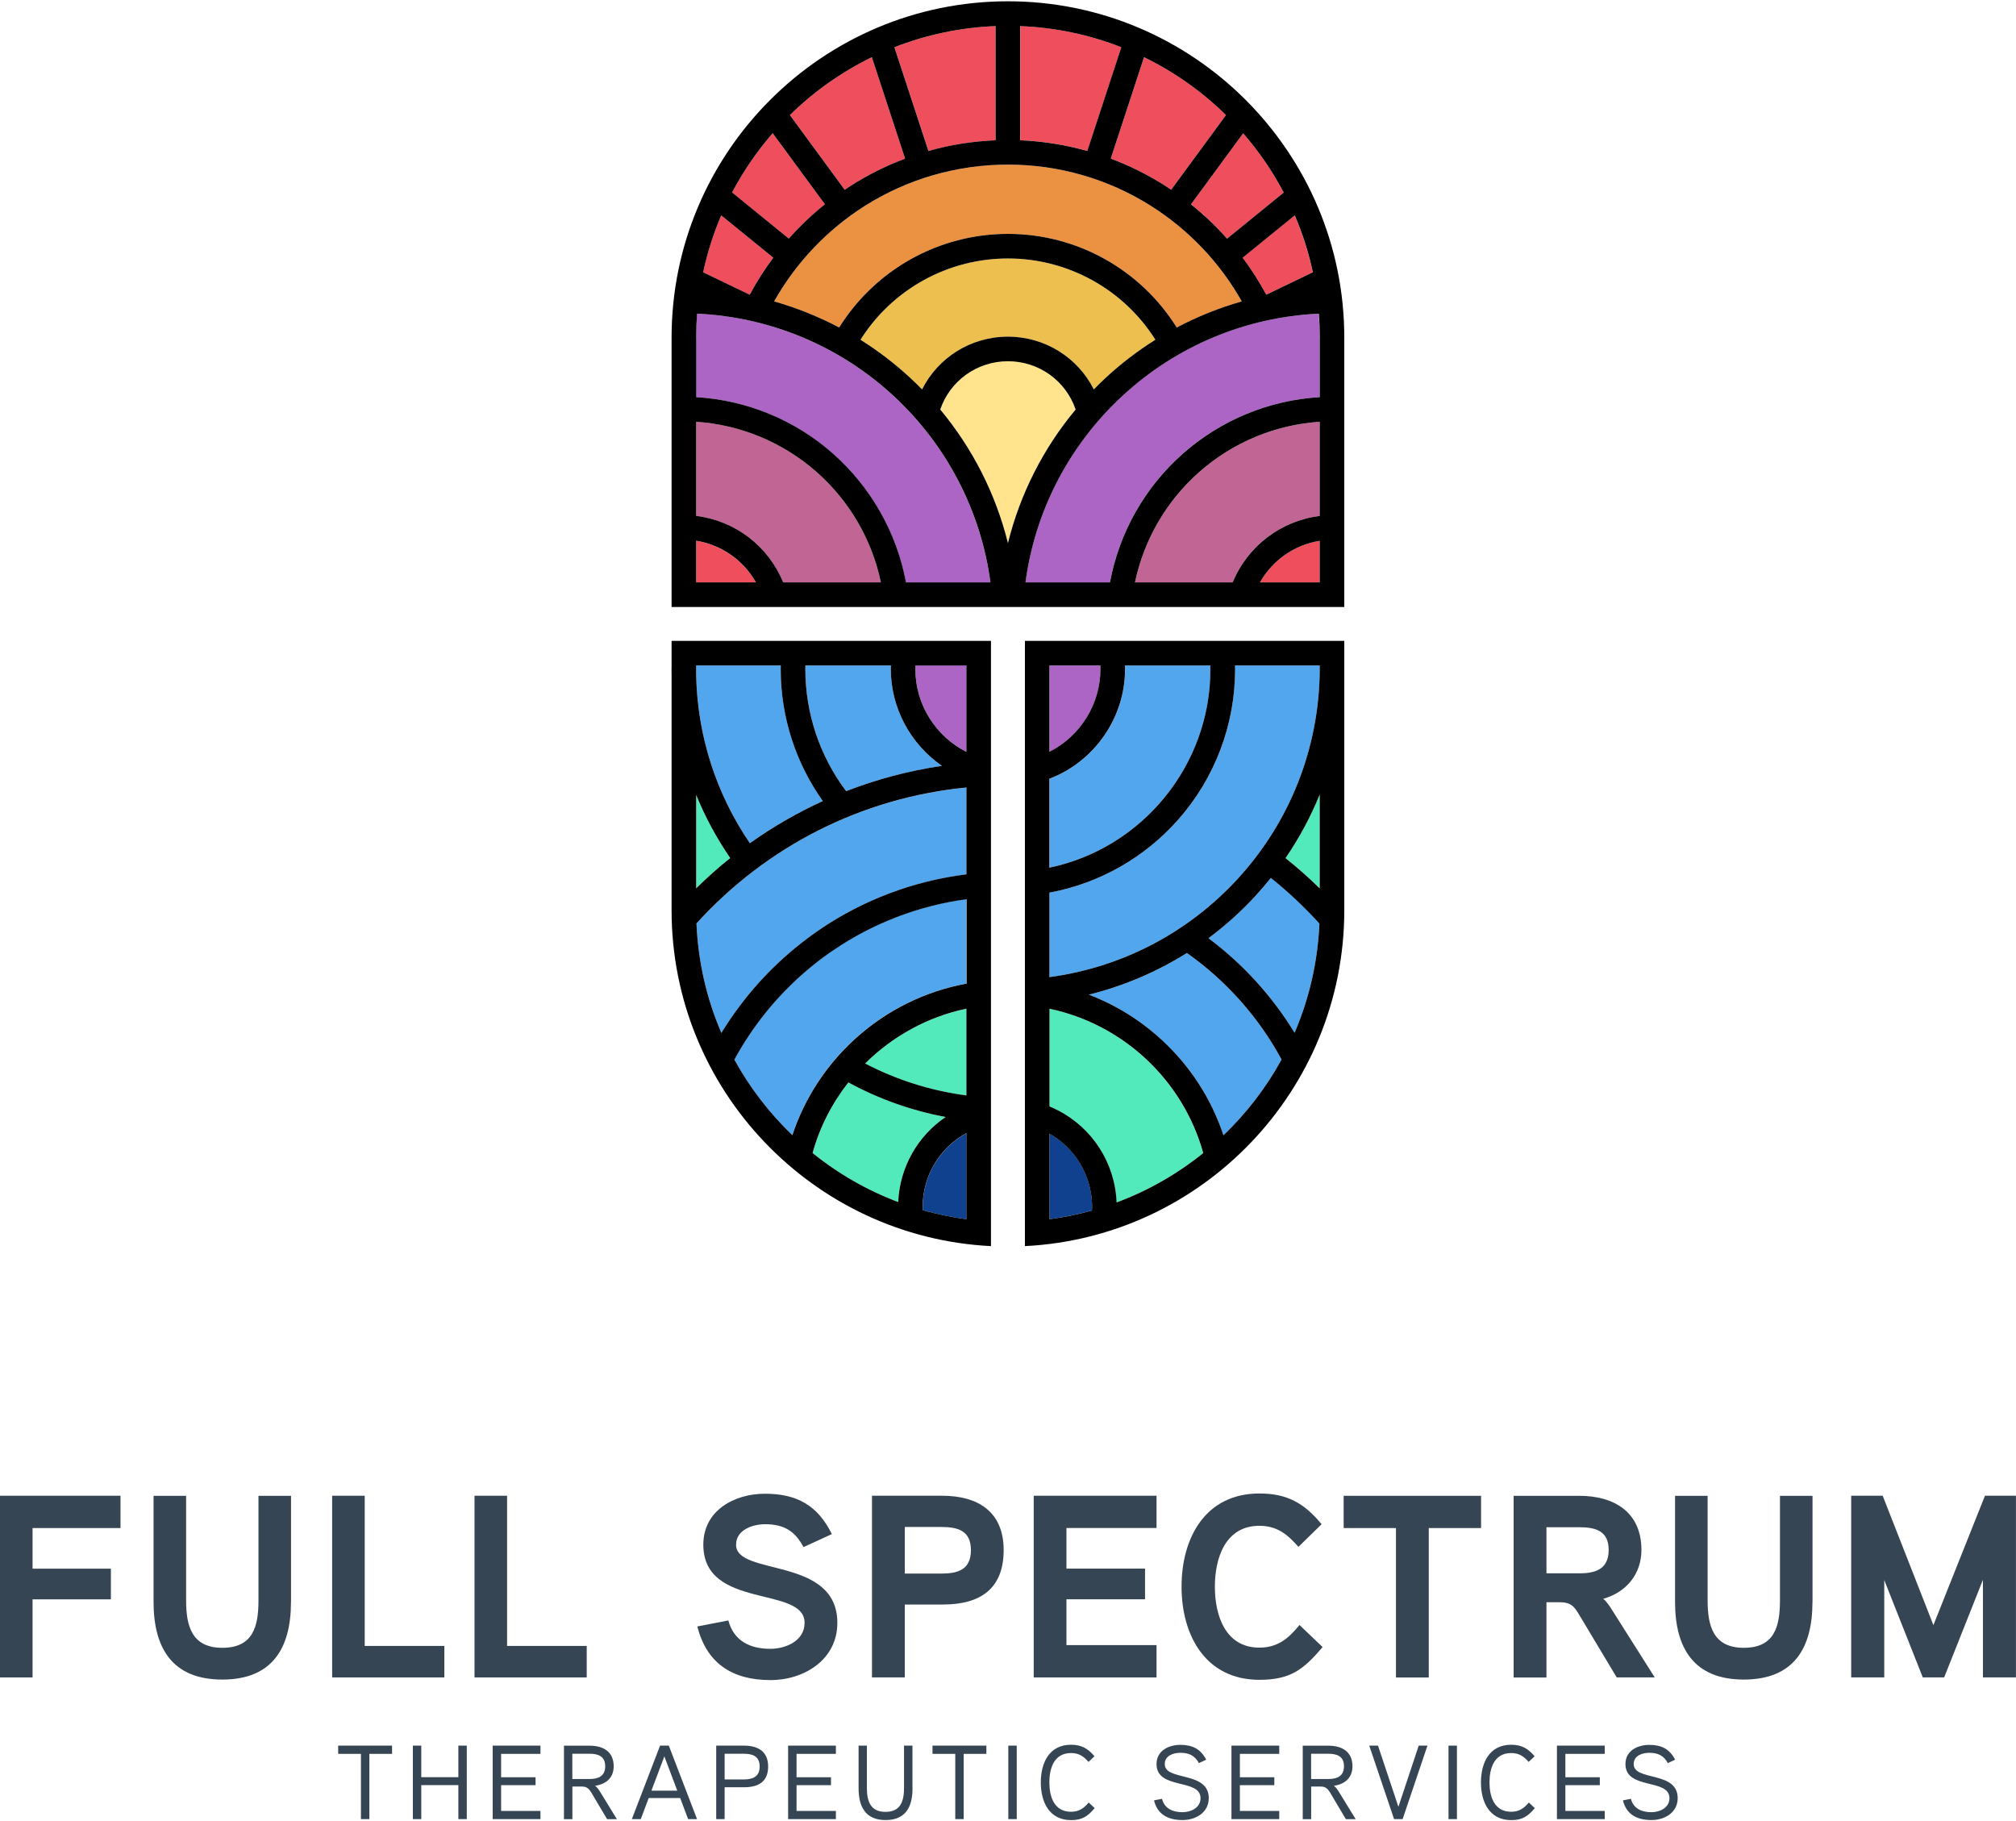 <?xml version="1.0" encoding="UTF-8"?> <svg xmlns="http://www.w3.org/2000/svg" id="c" data-name="Layer 25" width="4.45in" height="4.02in" viewBox="0 0 320.72 289.32"><defs><style> .d { fill: none; } .e { fill: #364554; } .f { fill: #ffe48d; } .g { fill: #ef4f5c; } .h { fill: #10418e; } .i { fill: #51a6ed; } .j { fill: #edbf4f; } .k { fill: #c16595; } .l { fill: #53eabb; } .m { fill: #ac65c4; } .n { fill: #ea9242; } </style></defs><g><g><path class="e" d="M19.17,242.87H5.18v6.46h12.46v4.88H5.18v12.42H0v-28.9h19.17v5.13Z"></path><path class="e" d="M46.29,254.63c0,7.41-3.02,12.34-10.93,12.34s-10.93-4.97-10.93-12.34v-16.89h5.18v16.64c0,4.02.87,7.54,5.76,7.54s5.75-3.4,5.75-7.54v-16.64h5.18v16.89Z"></path><path class="e" d="M70.69,266.63h-17.85v-28.9h5.18v23.89h12.67v5.01Z"></path><path class="e" d="M93.34,266.63h-17.85v-28.9h5.18v23.89h12.67v5.01Z"></path><path class="e" d="M122.53,267.05c-6.09,0-10.14-2.73-11.59-8.53l4.93-.95c.87,3.23,3.4,4.51,6.67,4.51,2.44,0,5.46-1.24,5.46-4.14,0-5.96-16.11-2.03-16.11-12.42,0-5.46,4.93-8.11,9.81-8.11,5.13,0,8.41,1.9,10.64,6.42l-4.51,2.07c-1.37-2.57-3.11-3.64-6.13-3.64-1.86,0-4.6.83-4.6,3.27,0,5.05,16.11,1.78,16.11,12.42,0,5.88-5.3,9.11-10.68,9.11Z"></path><path class="e" d="M150.07,255.04h-6.13v11.59h-5.22v-28.9h11.18c5.67,0,9.77,2.53,9.77,8.65s-3.69,8.65-9.61,8.65ZM149.74,242.7h-5.8v7.41h5.8c2.61,0,4.72-.58,4.72-3.73s-2.15-3.68-4.72-3.68Z"></path><path class="e" d="M183.99,266.63h-19.54v-28.9h19.54v5.13h-14.33v6.46h12.5v4.88h-12.5v7.29h14.33v5.13Z"></path><path class="e" d="M210.41,261.79c-3.06,3.64-5.18,5.22-10.06,5.22-8.57,0-12.38-7.08-12.38-14.82s3.77-14.82,12.38-14.82c4.43,0,7.12,1.53,9.9,4.89l-3.69,3.6c-1.74-1.99-3.4-3.35-6.21-3.35-5.47,0-7.08,5.22-7.08,9.69s1.61,9.69,7.08,9.69c2.9,0,4.64-1.45,6.38-3.6l3.69,3.52Z"></path><path class="e" d="M235.62,242.87h-8.32v23.77h-5.22v-23.77h-8.32v-5.13h21.86v5.13Z"></path><path class="e" d="M255.05,254.13c.5.37,1.03,1.16,1.41,1.78l6.79,10.72h-6.05l-5.88-9.81c-.87-1.49-1.37-2.15-3.23-2.15h-2.07v11.97h-5.22v-28.9h10.43c5.59,0,9.9,2.61,9.9,8.61,0,3.77-2.32,6.71-6.09,7.78ZM251.28,242.74h-5.26v7.33h5.26c2.61,0,4.64-.7,4.64-3.73s-2.11-3.6-4.64-3.6Z"></path><path class="e" d="M288.34,254.63c0,7.41-3.02,12.34-10.93,12.34s-10.93-4.97-10.93-12.34v-16.89h5.18v16.64c0,4.02.87,7.54,5.76,7.54s5.75-3.4,5.75-7.54v-16.64h5.18v16.89Z"></path><path class="e" d="M320.72,266.63h-5.26v-15.53l-6.17,15.53h-3.4l-6.13-15.49v15.49h-5.26v-28.9h5.01l8.07,20.58,8.2-20.58h4.93v28.9Z"></path></g><g><path class="e" d="M62.38,278.79h-3.62v10.38h-1.34v-10.38h-3.62v-1.31h8.57v1.31Z"></path><path class="e" d="M74.26,289.17h-1.34v-5.41h-5.9v5.41h-1.34v-11.69h1.34v5.02h5.9v-5.02h1.34v11.69Z"></path><path class="e" d="M85.98,289.17h-7.6v-11.69h7.6v1.31h-6.26v3.72h5.48v1.26h-5.48v4.1h6.26v1.31Z"></path><path class="e" d="M94.67,283.87c.32.23.6.62.82.99l2.65,4.32h-1.56l-2.44-4.12c-.35-.59-.7-1.07-1.52-1.07h-1.56v5.19h-1.34v-11.69h4.09c2.19,0,3.82.97,3.82,3.28,0,1.69-1.04,2.81-2.95,3.1ZM93.8,278.77h-2.75v4.02h2.75c1.37,0,2.48-.44,2.48-2.03s-1.12-1.99-2.48-1.99Z"></path><path class="e" d="M110.89,289.17h-1.42l-1.26-3.35h-5.01l-1.26,3.35h-1.42l4.49-11.69h1.39l4.49,11.69ZM107.75,284.65l-2.06-5.46-2.06,5.46h4.12Z"></path><path class="e" d="M118.36,284.1h-3.08v5.07h-1.34v-11.69h4.39c2.24,0,3.87.9,3.87,3.32s-1.52,3.3-3.83,3.3ZM118.29,278.77h-3.01v4.09h3.01c1.39,0,2.56-.37,2.56-2.06s-1.19-2.03-2.56-2.03Z"></path><path class="e" d="M132.98,289.17h-7.6v-11.69h7.6v1.31h-6.26v3.72h5.48v1.26h-5.48v4.1h6.26v1.31Z"></path><path class="e" d="M145.17,284.25c0,2.98-1.09,5.07-4.29,5.07s-4.29-2.14-4.29-5.07v-6.77h1.32v6.7c0,1.99.47,3.84,2.96,3.84s2.95-1.83,2.95-3.84v-6.7h1.34v6.77Z"></path><path class="e" d="M156.93,278.79h-3.62v10.38h-1.34v-10.38h-3.62v-1.31h8.57v1.31Z"></path><path class="e" d="M161.75,289.17h-1.34v-11.69h1.34v11.69Z"></path><path class="e" d="M174.15,287.42c-1.11,1.31-1.99,1.91-3.75,1.91-3.48,0-4.82-2.88-4.82-5.99s1.32-6,4.81-6c1.67,0,2.68.6,3.73,1.83l-.95.9c-.77-.87-1.51-1.41-2.78-1.41-2.75,0-3.45,2.5-3.45,4.67s.7,4.67,3.45,4.67c1.29,0,2.04-.57,2.81-1.47l.95.89Z"></path><path class="e" d="M188.15,289.32c-2.38,0-4.02-.92-4.56-3.13l1.27-.25c.4,1.61,1.79,2.13,3.28,2.13,1.29,0,2.85-.69,2.85-2.23,0-3.2-7-1.27-7-5.43,0-2.09,1.88-3.05,3.8-3.05s3.25.67,4.1,2.36l-1.16.54c-.65-1.21-1.59-1.64-2.95-1.64-1.06,0-2.48.42-2.48,1.79,0,2.78,7,1.04,7,5.43,0,2.26-2.04,3.48-4.17,3.48Z"></path><path class="e" d="M203.51,289.17h-7.6v-11.69h7.6v1.31h-6.26v3.72h5.48v1.26h-5.48v4.1h6.26v1.31Z"></path><path class="e" d="M212.2,283.87c.32.23.6.62.82.99l2.65,4.32h-1.56l-2.44-4.12c-.35-.59-.7-1.07-1.52-1.07h-1.56v5.19h-1.34v-11.69h4.09c2.19,0,3.82.97,3.82,3.28,0,1.69-1.04,2.81-2.95,3.1ZM211.33,278.77h-2.75v4.02h2.75c1.37,0,2.48-.44,2.48-2.03s-1.12-1.99-2.48-1.99Z"></path><path class="e" d="M227.09,277.48l-3.95,11.69h-1.36l-3.95-11.69h1.39l3.25,9.73,3.23-9.73h1.39Z"></path><path class="e" d="M231.78,289.17h-1.34v-11.69h1.34v11.69Z"></path><path class="e" d="M244.17,287.42c-1.11,1.31-1.99,1.91-3.75,1.91-3.48,0-4.82-2.88-4.82-5.99s1.32-6,4.81-6c1.67,0,2.68.6,3.73,1.83l-.95.9c-.77-.87-1.51-1.41-2.78-1.41-2.75,0-3.45,2.5-3.45,4.67s.7,4.67,3.45,4.67c1.29,0,2.04-.57,2.81-1.47l.95.89Z"></path><path class="e" d="M255.29,289.17h-7.6v-11.69h7.6v1.31h-6.26v3.72h5.48v1.26h-5.48v4.1h6.26v1.31Z"></path><path class="e" d="M262.75,289.32c-2.38,0-4.02-.92-4.56-3.13l1.27-.25c.4,1.61,1.79,2.13,3.28,2.13,1.29,0,2.85-.69,2.85-2.23,0-3.2-7-1.27-7-5.43,0-2.09,1.88-3.05,3.8-3.05s3.25.67,4.1,2.36l-1.16.54c-.65-1.21-1.59-1.64-2.95-1.64-1.06,0-2.48.42-2.48,1.79,0,2.78,7,1.04,7,5.43,0,2.26-2.04,3.48-4.17,3.48Z"></path></g></g><g><path class="m" d="M144.12,92.44h13.44c-1.52-11.36-6.94-21.82-15.42-29.67-8.58-7.94-19.61-12.54-31.25-13.08-.1,1.26-.15,2.54-.15,3.82v9.46c8.01.48,15.65,3.61,21.7,8.93,6.1,5.37,10.2,12.61,11.67,20.54Z"></path><path class="g" d="M110.75,85.82v6.63h9.51c-1.99-3.53-5.48-5.98-9.51-6.63Z"></path><path class="k" d="M124.6,92.44h15.54c-1.42-6.79-5.01-12.97-10.27-17.6-5.34-4.7-12.06-7.48-19.12-7.95v14.98c6.18.77,11.47,4.78,13.85,10.57Z"></path><path class="g" d="M123.02,40.79l-8.29-6.74c-1.24,2.89-2.21,5.92-2.88,9.07l7.41,3.57c1.1-2.06,2.36-4.03,3.75-5.89Z"></path><path class="g" d="M131.23,32.29l-8.3-11.3c-2.5,2.87-4.67,6.03-6.46,9.43l9.02,7.34c1.75-1.98,3.67-3.8,5.74-5.46Z"></path><path class="l" d="M110.75,126.24v14.87c1.73-1.7,3.54-3.31,5.42-4.82-2.18-3.18-3.99-6.54-5.42-10.05Z"></path><path class="l" d="M150.44,177.48c-5.42-1.01-10.6-2.85-15.48-5.5-2.58,3.29-4.54,7.09-5.69,11.23,4.06,3.28,8.65,5.93,13.62,7.8.25-5.54,3.1-10.51,7.55-13.53Z"></path><path class="i" d="M130.9,127.21c-4.33-6.09-6.7-13.44-6.7-20.96,0-.2,0-.4.01-.6h-13.46v1.56c.22,9.62,3.15,18.8,8.54,26.72,3.66-2.61,7.54-4.86,11.61-6.71Z"></path><path class="h" d="M146.79,191.8c0,.17,0,.33.02.5,2.25.64,4.57,1.12,6.94,1.44v-13.69c-4.24,2.32-6.96,6.78-6.96,11.76Z"></path><path class="g" d="M158.39,22.11V3.95c-5.66.22-11.07,1.39-16.09,3.36l5.41,16.5c3.47-.97,7.05-1.55,10.69-1.7Z"></path><path class="g" d="M185.23,29.26c.37.23.73.47,1.09.72l8.72-11.88c-3.8-3.73-8.2-6.85-13.04-9.21l-5.29,16.14c2.96,1.11,5.82,2.52,8.52,4.23Z"></path><path class="g" d="M178.4,7.31c-5.02-1.97-10.44-3.14-16.09-3.36v18.16c3.64.15,7.22.72,10.69,1.7l5.41-16.5Z"></path><path class="n" d="M123.15,47.74c3.59,1.02,7.05,2.41,10.35,4.15,5.77-9.23,15.88-14.89,26.85-14.89s21.08,5.66,26.85,14.89c3.29-1.74,6.76-3.13,10.35-4.15-3.47-6.16-8.41-11.38-14.41-15.17-6.81-4.31-14.69-6.59-22.79-6.59s-15.98,2.28-22.8,6.59c-6,3.8-10.94,9.01-14.4,15.17Z"></path><path class="g" d="M135.46,29.27c2.7-1.71,5.56-3.13,8.53-4.24l-5.29-16.14c-4.84,2.36-9.24,5.48-13.04,9.21l8.72,11.88c.36-.24.72-.48,1.08-.71Z"></path><path class="g" d="M195.21,37.76l9.02-7.34c-1.79-3.39-3.96-6.55-6.46-9.43l-8.3,11.3c2.07,1.66,3.99,3.49,5.74,5.46Z"></path><path class="g" d="M201.43,46.68l7.41-3.57c-.67-3.14-1.64-6.17-2.88-9.07l-8.29,6.74c1.39,1.86,2.65,3.83,3.75,5.89Z"></path><path class="f" d="M149.58,64.94c5.16,6.19,8.84,13.45,10.77,21.25,1.93-7.79,5.61-15.05,10.77-21.25-1.56-4.57-5.84-7.68-10.77-7.68s-9.21,3.11-10.77,7.68Z"></path><path class="j" d="M174.01,61.74c.59-.6,1.19-1.19,1.81-1.77,2.48-2.31,5.16-4.36,7.99-6.13-5.07-8.02-13.9-12.93-23.46-12.93s-18.39,4.91-23.46,12.93c2.8,1.76,5.45,3.78,7.91,6.06.65.6,1.28,1.21,1.89,1.84,2.55-5.07,7.76-8.39,13.66-8.39s11.11,3.32,13.66,8.39Z"></path><path class="i" d="M128.13,105.65c0,.2-.01.4-.01.6,0,7,2.3,13.83,6.49,19.4,4.88-1.9,9.98-3.25,15.24-4.03-4.97-3.41-8.13-9.15-8.13-15.39,0-.19,0-.39.01-.58h-13.6Z"></path><path class="m" d="M175.07,105.65h-8.11v13.75c4.89-2.47,8.12-7.56,8.12-13.16,0-.19,0-.39-.01-.58Z"></path><path class="l" d="M209.95,141.12v-14.94c-1.44,3.55-3.26,6.94-5.44,10.12,1.89,1.51,3.71,3.12,5.44,4.82Z"></path><path class="i" d="M196.49,106.26c0,8.81-3.21,17.29-9.03,23.89-5.37,6.09-12.6,10.18-20.51,11.64v13.44c11.47-1.53,22.03-7.02,29.93-15.61,8.35-9.08,12.98-20.85,13.07-33.18v-.79h-13.47c0,.2.01.4.01.6Z"></path><path class="i" d="M166.95,137.81c14.76-3.08,25.62-16.25,25.62-31.55,0-.2,0-.4-.01-.6h-13.58c0,.19.01.39.01.58,0,7.75-4.88,14.72-12.03,17.43v14.14Z"></path><path class="m" d="M178.48,62.84c-8.44,7.84-13.83,18.28-15.35,29.6h13.44c1.46-7.89,5.54-15.11,11.59-20.47,6.06-5.36,13.73-8.52,21.78-9v-9.46c0-1.29-.05-2.56-.15-3.82-11.67.54-22.73,5.17-31.32,13.15Z"></path><path class="l" d="M153.74,174.05v-13.79c-6.17,1.29-11.75,4.38-16.11,8.72,5.05,2.63,10.46,4.33,16.11,5.08Z"></path><path class="g" d="M200.44,92.44h9.51v-6.62c-4.02.65-7.52,3.1-9.51,6.62Z"></path><path class="k" d="M180.56,92.44h15.54c2.38-5.78,7.67-9.8,13.85-10.57v-14.98c-7.09.48-13.84,3.28-19.19,8.01-5.22,4.62-8.79,10.78-10.2,17.54Z"></path><path class="i" d="M110.8,146.7c.26,6.16,1.65,12.04,3.96,17.42.05-.09.11-.17.16-.26.13-.2.25-.41.38-.61.17-.26.34-.52.51-.78.12-.18.24-.36.36-.54.18-.27.37-.54.56-.8.12-.17.23-.33.35-.49.2-.27.4-.54.6-.81.12-.15.23-.31.35-.46.21-.27.42-.54.63-.81.12-.15.24-.29.35-.44.22-.27.44-.53.66-.79.12-.14.25-.29.37-.43.22-.26.45-.51.67-.76.13-.15.27-.29.4-.44.22-.24.45-.48.68-.72.15-.15.29-.3.44-.46.22-.23.44-.45.67-.67.17-.16.33-.32.5-.48.21-.2.43-.41.64-.61.19-.18.38-.35.57-.52.2-.18.4-.36.6-.54.22-.19.44-.38.66-.56.18-.16.37-.31.55-.47.25-.21.5-.41.75-.61.16-.13.33-.26.49-.39.28-.22.56-.43.84-.64.15-.11.3-.23.45-.34.02-.01.04-.03.06-.04h0c.41-.3.82-.59,1.24-.88,6.99-4.79,15.08-7.84,23.48-8.88v-13.8c-16.55,1.61-31.7,9.23-42.94,21.62Z"></path><path class="m" d="M145.62,106.23c0,5.61,3.24,10.7,8.12,13.16v-13.75h-8.11c0,.19-.01.39-.01.58Z"></path><path class="i" d="M131.27,151.84c-.13.09-.26.19-.39.29-.27.2-.54.4-.81.61-.15.11-.29.23-.44.35-.24.19-.48.38-.72.58-.17.14-.33.28-.5.42-.21.18-.42.36-.63.54-.18.16-.36.33-.55.49-.18.16-.37.33-.55.5-.2.18-.39.37-.58.56-.16.15-.32.3-.47.46-.2.2-.41.41-.61.61-.14.14-.28.29-.42.43-.21.22-.41.44-.62.66-.13.14-.25.27-.38.41-.21.23-.41.47-.62.7-.12.13-.23.27-.35.41-.2.24-.41.48-.61.73-.11.14-.22.27-.33.41-.2.25-.39.49-.58.74-.11.14-.22.29-.33.43-.19.25-.37.5-.55.75-.11.15-.22.31-.33.46-.17.24-.34.49-.51.74-.11.17-.23.34-.34.51-.16.24-.31.47-.47.71-.12.19-.24.38-.36.57-.14.22-.28.45-.41.68-.13.22-.25.43-.38.65-.12.21-.24.42-.36.62-.09.16-.18.33-.26.49,2.45,4.47,5.57,8.51,9.22,12.01,1.94-5.83,5.32-11.05,9.91-15.25,5.02-4.59,11.14-7.63,17.78-8.85v-13.44c-7.61,1.02-14.92,3.82-21.27,8.16-.41.28-.81.56-1.21.85Z"></path><path class="l" d="M166.95,160.26v15.54c.06.02.12.05.17.07.15.06.3.13.45.2.04.02.08.04.12.06.17.08.35.16.52.25.01,0,.03.01.04.02,5.51,2.81,9.12,8.36,9.38,14.67,5.03-1.88,9.67-4.54,13.77-7.85-3.2-11.58-12.75-20.5-24.46-22.96Z"></path><path class="i" d="M188.82,151.39c-4.81,3.03-10.07,5.27-15.6,6.63,4.23,1.61,8.14,4.02,11.54,7.14,4.58,4.2,7.95,9.41,9.88,15.23,3.66-3.51,6.79-7.57,9.24-12.05-3.63-6.71-8.81-12.54-15.06-16.95Z"></path><path class="i" d="M202.18,139.45c-.77.97-1.58,1.91-2.42,2.82-2.31,2.51-4.82,4.77-7.51,6.77,5.48,4.09,10.15,9.21,13.7,15.04,2.31-5.37,3.69-11.23,3.95-17.38-2.38-2.62-4.96-5.05-7.72-7.26Z"></path><path class="h" d="M166.95,180.14v13.6c2.31-.31,4.58-.78,6.78-1.39,0-.18.02-.36.02-.54s0-.36-.01-.55c-.19-4.7-2.79-8.87-6.78-11.12Z"></path><path class="d" d="M135.46,29.27c2.7-1.71,5.56-3.13,8.53-4.24l-5.29-16.14c-4.84,2.36-9.24,5.48-13.04,9.21l8.72,11.88c.36-.24.72-.48,1.08-.71Z"></path><path class="d" d="M123.15,47.74c3.59,1.02,7.05,2.4,10.35,4.15,5.77-9.23,15.88-14.89,26.85-14.89s21.08,5.66,26.85,14.89c3.29-1.74,6.76-3.13,10.35-4.15-3.47-6.16-8.41-11.38-14.41-15.17-6.81-4.31-14.69-6.59-22.79-6.59s-15.98,2.28-22.8,6.59c-6,3.8-10.94,9.01-14.4,15.17Z"></path><path class="d" d="M131.23,32.29l-8.3-11.3c-2.5,2.87-4.67,6.03-6.46,9.43l9.02,7.34c1.75-1.98,3.67-3.8,5.74-5.46Z"></path><path class="d" d="M158.39,22.11V3.95c-5.66.22-11.07,1.39-16.09,3.36l5.41,16.5c3.47-.97,7.05-1.55,10.69-1.7Z"></path><path class="d" d="M123.02,40.79l-8.29-6.74c-1.24,2.89-2.21,5.92-2.88,9.07l7.41,3.57c1.1-2.06,2.36-4.03,3.75-5.89Z"></path><path class="d" d="M149.84,121.62c-4.97-3.41-8.13-9.15-8.13-15.39,0-.19,0-.39.01-.58h-13.6c0,.2-.01.4-.01.61,0,7,2.3,13.83,6.49,19.4,4.88-1.9,9.98-3.25,15.24-4.03Z"></path><path class="d" d="M110.75,126.24v14.87c1.73-1.7,3.54-3.31,5.42-4.82-2.18-3.18-3.99-6.54-5.42-10.05Z"></path><path class="d" d="M110.75,85.81v6.63h9.51c-1.99-3.53-5.48-5.98-9.51-6.63Z"></path><path class="d" d="M124.6,92.44h15.54c-1.42-6.79-5.01-12.97-10.27-17.6-5.34-4.7-12.06-7.48-19.12-7.95v14.98c6.18.77,11.47,4.78,13.85,10.58Z"></path><path class="d" d="M144.12,92.44h13.44c-1.52-11.36-6.94-21.82-15.42-29.67-8.58-7.94-19.61-12.55-31.25-13.08-.1,1.26-.15,2.54-.15,3.82v9.46c8.01.48,15.65,3.61,21.7,8.93,6.1,5.37,10.2,12.61,11.67,20.54Z"></path><path class="d" d="M200.44,92.44h9.51v-6.62c-4.02.65-7.52,3.1-9.51,6.62Z"></path><path class="d" d="M174.01,61.74c.59-.6,1.19-1.19,1.81-1.77,2.48-2.31,5.16-4.36,7.99-6.13-5.07-8.02-13.9-12.93-23.46-12.93s-18.39,4.91-23.46,12.93c2.8,1.76,5.45,3.78,7.91,6.06.65.6,1.28,1.21,1.89,1.84,2.55-5.07,7.76-8.39,13.66-8.39s11.11,3.32,13.66,8.39Z"></path><path class="d" d="M171.12,64.94c-1.56-4.57-5.84-7.68-10.77-7.68s-9.21,3.11-10.77,7.68c5.16,6.19,8.84,13.45,10.77,21.25,1.93-7.79,5.61-15.05,10.77-21.25Z"></path><path class="d" d="M180.56,92.44h15.54c2.38-5.78,7.67-9.8,13.85-10.57v-14.98c-7.09.48-13.84,3.28-19.19,8.01-5.22,4.62-8.79,10.78-10.2,17.54Z"></path><path class="d" d="M163.13,92.44h13.44c1.46-7.89,5.54-15.11,11.59-20.47,6.06-5.36,13.73-8.52,21.78-9v-9.46c0-1.29-.05-2.56-.15-3.82-11.67.54-22.73,5.17-31.32,13.15-8.44,7.84-13.83,18.28-15.35,29.6Z"></path><path class="d" d="M185.23,29.26c.37.23.73.47,1.09.72l8.72-11.88c-3.8-3.73-8.2-6.85-13.04-9.21l-5.29,16.14c2.96,1.11,5.82,2.52,8.52,4.23Z"></path><path class="d" d="M178.4,7.31c-5.02-1.97-10.44-3.14-16.09-3.36v18.16c3.64.15,7.22.72,10.69,1.7l5.41-16.5Z"></path><path class="d" d="M195.21,37.76l9.02-7.34c-1.79-3.39-3.96-6.55-6.46-9.43l-8.3,11.3c2.07,1.66,3.99,3.49,5.74,5.46Z"></path><path class="d" d="M201.43,46.68l7.41-3.57c-.67-3.14-1.64-6.17-2.88-9.07l-8.29,6.74c1.39,1.86,2.65,3.83,3.75,5.89Z"></path><path class="d" d="M130.9,127.21c-4.33-6.09-6.7-13.44-6.7-20.96,0-.2,0-.4.01-.61h-13.46v1.56c.22,9.62,3.15,18.8,8.54,26.72,3.66-2.61,7.54-4.86,11.61-6.71Z"></path><path class="d" d="M166.95,180.14v13.6c2.31-.31,4.57-.78,6.78-1.39,0-.18.02-.36.02-.54s0-.36-.01-.55c-.19-4.7-2.79-8.87-6.78-11.12Z"></path><path class="d" d="M166.95,160.26v15.54c.06.02.12.05.17.07.15.06.3.13.45.2.04.02.08.04.12.06.17.08.35.16.52.25.01,0,.03.01.04.02,5.51,2.81,9.12,8.36,9.38,14.67,5.03-1.88,9.67-4.54,13.77-7.85-3.2-11.58-12.75-20.5-24.46-22.96Z"></path><path class="d" d="M192.57,106.26c0-.2,0-.4-.01-.61h-13.58c0,.19.01.39.01.58,0,7.75-4.88,14.72-12.03,17.43v14.14c14.76-3.08,25.62-16.25,25.62-31.55Z"></path><path class="d" d="M175.08,106.23c0-.19,0-.39-.01-.58h-8.11v13.75c4.89-2.47,8.12-7.56,8.12-13.16Z"></path><path class="d" d="M188.82,151.39c-4.81,3.03-10.07,5.27-15.6,6.63,4.23,1.61,8.14,4.02,11.54,7.14,4.58,4.2,7.95,9.41,9.88,15.23,3.66-3.51,6.79-7.57,9.24-12.05-3.63-6.71-8.81-12.54-15.06-16.95Z"></path><path class="d" d="M196.49,106.26c0,8.81-3.21,17.29-9.03,23.89-5.37,6.09-12.6,10.18-20.51,11.64v13.44c11.47-1.53,22.03-7.02,29.93-15.61,8.35-9.08,12.98-20.85,13.07-33.18v-.79h-13.47c0,.2.01.4.01.61Z"></path><path class="d" d="M209.95,141.12v-14.94c-1.44,3.55-3.26,6.94-5.44,10.12,1.89,1.51,3.71,3.12,5.44,4.82Z"></path><path class="d" d="M202.18,139.45c-.77.96-1.58,1.91-2.42,2.82-2.31,2.51-4.82,4.77-7.51,6.77,5.48,4.09,10.15,9.21,13.7,15.04,2.31-5.37,3.69-11.23,3.95-17.38-2.38-2.62-4.96-5.05-7.72-7.26Z"></path><path class="d" d="M131.27,151.84c-.13.1-.26.19-.39.29-.27.2-.54.4-.81.61-.15.11-.29.23-.44.35-.24.19-.48.38-.72.58-.17.14-.33.28-.5.42-.21.18-.42.36-.63.54-.18.16-.36.33-.55.49-.18.16-.37.33-.55.5-.2.18-.39.37-.58.56-.16.15-.32.31-.47.46-.2.2-.41.41-.61.61-.14.14-.28.29-.42.43-.21.22-.41.44-.62.66-.13.14-.25.27-.38.41-.21.23-.41.47-.62.7-.12.13-.23.27-.35.41-.2.24-.41.48-.61.73-.11.14-.22.27-.33.41-.2.25-.39.49-.58.74-.11.14-.22.29-.33.43-.19.25-.37.5-.55.75-.11.15-.22.31-.33.46-.17.24-.34.49-.51.74-.11.17-.23.34-.34.51-.16.24-.31.47-.47.71-.12.19-.24.38-.36.57-.14.22-.28.45-.41.68-.13.22-.25.43-.38.65-.12.21-.24.42-.36.62-.09.16-.18.33-.26.49,2.45,4.47,5.57,8.51,9.22,12.01,1.94-5.83,5.32-11.05,9.91-15.25,5.02-4.59,11.14-7.63,17.78-8.85v-13.44c-7.61,1.02-14.92,3.82-21.27,8.16-.41.28-.81.56-1.21.85Z"></path><path class="d" d="M150.44,177.48c-5.42-1.01-10.6-2.85-15.48-5.5-2.58,3.29-4.54,7.09-5.69,11.23,4.06,3.28,8.65,5.93,13.62,7.8.25-5.54,3.1-10.51,7.55-13.53Z"></path><path class="d" d="M153.74,174.05v-13.79c-6.17,1.29-11.75,4.38-16.11,8.72,5.05,2.63,10.46,4.33,16.11,5.08Z"></path><path class="d" d="M110.8,146.7c.26,6.16,1.65,12.04,3.96,17.42.05-.09.11-.17.16-.26.13-.2.25-.41.38-.61.17-.26.34-.52.51-.78.12-.18.24-.36.36-.54.18-.27.37-.54.56-.8.12-.17.23-.33.35-.49.2-.27.4-.54.6-.81.12-.15.23-.31.35-.46.21-.27.42-.54.63-.81.12-.15.24-.29.35-.44.22-.27.44-.53.66-.79.12-.14.25-.29.37-.43.22-.26.45-.51.67-.76.13-.15.27-.29.4-.44.22-.24.45-.48.68-.72.15-.15.29-.3.44-.46.22-.23.44-.45.67-.67.17-.16.33-.32.5-.48.21-.2.43-.41.64-.61.19-.18.38-.35.57-.52.2-.18.4-.36.6-.54.22-.19.44-.38.66-.56.18-.16.37-.31.55-.47.25-.21.5-.41.76-.61.16-.13.33-.26.49-.39.28-.22.56-.43.84-.64.15-.11.3-.23.45-.34.02-.01.04-.03.06-.04h0c.41-.3.82-.59,1.24-.88,6.99-4.79,15.08-7.84,23.48-8.88v-13.8c-16.55,1.61-31.7,9.23-42.94,21.62Z"></path><path class="d" d="M145.62,106.23c0,5.61,3.24,10.7,8.12,13.16v-13.75h-8.11c0,.19-.01.39-.01.58Z"></path><path class="d" d="M146.79,191.8c0,.17,0,.33.02.5,2.25.64,4.57,1.12,6.94,1.44v-13.69c-4.24,2.32-6.96,6.78-6.96,11.76Z"></path><path d="M209.95,101.74h-46.9v96.28c28.26-1.41,50.81-24.84,50.81-53.44v-38.14c0-.12,0-.25,0-.37h0v-4.33h-3.91ZM166.95,105.65h8.11c0,.19.01.39.01.58,0,5.61-3.24,10.7-8.12,13.16v-13.75ZM166.95,123.67c7.15-2.72,12.03-9.69,12.03-17.43,0-.19,0-.39-.01-.58h13.58c0,.2.01.4.01.61,0,15.3-10.86,28.47-25.62,31.55v-14.14ZM173.73,192.35c-2.2.62-4.46,1.09-6.78,1.39v-13.6c3.99,2.25,6.59,6.43,6.78,11.12,0,.18.01.36.01.55s-.01.36-.02.54ZM177.64,191.07c-.26-6.31-3.87-11.86-9.38-14.67-.01,0-.03-.01-.04-.02-.17-.09-.34-.17-.52-.25-.04-.02-.08-.04-.12-.06-.15-.07-.3-.13-.45-.2-.06-.02-.12-.05-.17-.07v-15.54c11.71,2.45,21.26,11.38,24.46,22.96-4.11,3.31-8.75,5.98-13.77,7.85ZM194.64,180.39c-1.93-5.81-5.3-11.03-9.88-15.23-3.4-3.12-7.31-5.53-11.54-7.14,5.53-1.37,10.79-3.61,15.6-6.63,6.25,4.41,11.43,10.23,15.06,16.95-2.45,4.48-5.58,8.54-9.24,12.05ZM205.95,164.08c-3.56-5.83-8.22-10.95-13.7-15.04,2.69-2,5.21-4.26,7.51-6.77.84-.92,1.65-1.86,2.42-2.82,2.76,2.21,5.34,4.65,7.72,7.26-.26,6.14-1.64,12-3.95,17.38ZM209.95,141.12c-1.73-1.7-3.55-3.31-5.44-4.82,2.18-3.18,4-6.57,5.44-10.12v14.94ZM209.95,106.44c-.09,12.33-4.72,24.1-13.07,33.18-7.9,8.59-18.46,14.08-29.93,15.61v-13.44c7.91-1.46,15.14-5.55,20.51-11.64,5.82-6.6,9.03-15.09,9.03-23.89,0-.2,0-.4-.01-.61h13.47v.79Z"></path><path d="M209.95,96.35h3.91v-42.84c0-29.5-24-53.51-53.51-53.51s-53.51,24-53.51,53.51v42.84h103.11ZM160.35,57.26c4.93,0,9.21,3.11,10.77,7.68-5.16,6.19-8.84,13.45-10.77,21.25-1.93-7.8-5.61-15.05-10.77-21.25,1.56-4.57,5.85-7.68,10.77-7.68ZM146.69,61.74c-.61-.63-1.24-1.24-1.89-1.84-2.46-2.28-5.11-4.3-7.91-6.06,5.07-8.02,13.9-12.93,23.46-12.93s18.4,4.91,23.46,12.93c-2.83,1.77-5.51,3.82-7.99,6.13-.62.58-1.22,1.17-1.81,1.77-2.55-5.07-7.76-8.39-13.66-8.39s-11.11,3.32-13.66,8.39ZM209.95,92.44h-9.51c1.99-3.52,5.48-5.97,9.51-6.62v6.62ZM209.95,81.87c-6.18.77-11.47,4.8-13.85,10.57h-15.54c1.41-6.75,4.98-12.92,10.2-17.54,5.35-4.73,12.1-7.54,19.19-8.01v14.98ZM209.95,53.51v9.46c-8.05.48-15.72,3.64-21.78,9-6.06,5.36-10.13,12.58-11.59,20.47h-13.44c1.51-11.32,6.91-21.76,15.35-29.6,8.59-7.98,19.65-12.61,31.32-13.15.1,1.26.15,2.54.15,3.82ZM208.85,43.11l-7.41,3.57c-1.1-2.06-2.36-4.03-3.75-5.89l8.29-6.74c1.24,2.89,2.21,5.92,2.88,9.07ZM204.23,30.42l-9.02,7.34c-1.75-1.98-3.67-3.8-5.74-5.46l8.3-11.3c2.5,2.87,4.67,6.03,6.46,9.43ZM195.04,18.1l-8.72,11.88c-.36-.24-.72-.48-1.09-.72-2.7-1.71-5.56-3.12-8.52-4.23l5.29-16.14c4.84,2.36,9.24,5.48,13.04,9.21ZM162.3,3.95c5.66.22,11.07,1.39,16.09,3.36l-5.41,16.5c-3.47-.97-7.05-1.55-10.69-1.7V3.95ZM183.14,32.57c6,3.8,10.95,9.02,14.41,15.17-3.59,1.02-7.05,2.41-10.35,4.15-5.77-9.23-15.88-14.89-26.85-14.89s-21.08,5.66-26.85,14.89c-3.3-1.74-6.76-3.13-10.35-4.15,3.47-6.15,8.41-11.37,14.4-15.17,6.81-4.31,14.69-6.59,22.8-6.59s15.98,2.28,22.79,6.59ZM158.39,3.95v18.16c-3.64.15-7.22.72-10.69,1.7l-5.41-16.5c5.02-1.97,10.44-3.14,16.09-3.36ZM138.7,8.89l5.29,16.14c-2.97,1.11-5.83,2.53-8.53,4.24-.37.23-.72.47-1.08.71l-8.72-11.88c3.8-3.73,8.2-6.85,13.04-9.21ZM122.93,20.99l8.3,11.3c-2.07,1.66-3.99,3.49-5.74,5.46l-9.02-7.34c1.79-3.39,3.96-6.55,6.46-9.43ZM114.73,34.05l8.29,6.74c-1.39,1.86-2.65,3.83-3.75,5.89l-7.41-3.57c.67-3.14,1.64-6.17,2.88-9.07ZM110.75,53.51c0-1.29.05-2.56.15-3.82,11.63.54,22.67,5.14,31.25,13.08,8.48,7.85,13.9,18.32,15.42,29.67h-13.44c-1.47-7.92-5.57-15.16-11.67-20.54-6.05-5.33-13.69-8.45-21.7-8.93v-9.46ZM110.75,66.89c7.06.47,13.78,3.26,19.12,7.95,5.26,4.63,8.85,10.81,10.27,17.6h-15.54c-2.38-5.8-7.66-9.81-13.85-10.58v-14.98ZM110.75,85.81c4.03.65,7.52,3.09,9.51,6.63h-9.51v-6.63Z"></path><path d="M157.65,105.65v-3.91h-50.81v4.33h-.01c0,.4,0,.8.01,1.19v37.32c0,28.6,22.56,52.03,50.81,53.44v-92.37ZM128.13,105.65h13.6c0,.19-.01.39-.01.58,0,6.24,3.17,11.97,8.13,15.39-5.26.78-10.36,2.13-15.24,4.03-4.19-5.56-6.49-12.4-6.49-19.4,0-.2,0-.4.01-.61ZM110.75,105.65h13.46c0,.2-.01.4-.01.61,0,7.52,2.36,14.87,6.7,20.96-4.06,1.86-7.95,4.1-11.61,6.71-5.39-7.92-8.33-17.1-8.54-26.72v-1.56ZM110.75,126.24c1.43,3.51,3.24,6.87,5.42,10.05-1.88,1.5-3.69,3.11-5.42,4.82v-14.87ZM129.27,183.21c1.14-4.14,3.11-7.94,5.69-11.23,4.88,2.65,10.06,4.49,15.48,5.5-4.45,3.02-7.3,7.98-7.55,13.53-4.97-1.87-9.56-4.52-13.62-7.8ZM153.74,193.74c-2.37-.32-4.69-.8-6.94-1.44,0-.17-.02-.33-.02-.5,0-4.98,2.71-9.44,6.96-11.76v13.69ZM153.74,174.05c-5.66-.75-11.06-2.45-16.11-5.08,4.36-4.33,9.94-7.43,16.11-8.72v13.79ZM153.74,156.27c-6.64,1.22-12.75,4.26-17.78,8.85-4.59,4.2-7.98,9.43-9.91,15.25-3.65-3.5-6.77-7.55-9.22-12.01.09-.16.17-.33.26-.49.12-.21.24-.42.36-.62.12-.22.25-.44.38-.65.14-.23.27-.45.41-.68.12-.19.24-.38.36-.57.15-.24.31-.48.47-.71.11-.17.22-.34.34-.51.17-.25.34-.49.51-.74.11-.15.22-.31.33-.46.18-.25.37-.5.55-.75.11-.14.22-.29.33-.43.19-.25.39-.5.58-.74.11-.14.22-.28.33-.41.2-.24.4-.49.61-.73.12-.14.23-.27.35-.41.2-.24.41-.47.62-.7.12-.14.25-.28.38-.41.2-.22.41-.44.62-.66.14-.14.28-.29.42-.43.2-.21.4-.41.61-.61.16-.15.32-.31.47-.46.19-.19.39-.37.58-.56.18-.17.36-.33.55-.5.18-.16.36-.33.55-.49.21-.18.42-.36.63-.54.17-.14.33-.28.5-.42.24-.2.48-.39.72-.58.15-.12.29-.23.44-.35.27-.21.54-.41.81-.61.13-.1.26-.2.39-.29.4-.29.8-.58,1.21-.85,6.35-4.34,13.66-7.14,21.27-8.16v13.44ZM153.74,138.88c-8.4,1.04-16.48,4.09-23.48,8.88-.42.29-.83.58-1.24.88h0s-.04.03-.06.04c-.15.11-.3.22-.45.34-.28.21-.56.42-.84.64-.17.13-.33.26-.49.39-.25.2-.51.4-.76.61-.19.15-.37.31-.55.47-.22.19-.44.37-.66.56-.2.18-.4.36-.6.54-.19.17-.38.35-.57.52-.22.2-.43.41-.64.61-.17.16-.33.32-.5.48-.22.22-.45.45-.67.67-.15.15-.3.3-.44.46-.23.24-.45.48-.68.72-.13.15-.27.29-.4.44-.23.25-.45.51-.67.76-.12.14-.25.29-.37.43-.22.26-.44.53-.66.79-.12.15-.24.29-.35.44-.21.27-.43.54-.63.81-.12.15-.23.31-.35.46-.2.27-.4.54-.6.81-.12.16-.23.33-.35.49-.19.27-.37.53-.56.8-.12.18-.24.36-.36.54-.17.26-.34.52-.51.78-.13.2-.25.4-.38.61-.05.09-.11.17-.16.26-2.32-5.39-3.7-11.26-3.96-17.42,11.24-12.38,26.4-20,42.94-21.62v13.8ZM153.74,119.4c-4.89-2.47-8.12-7.55-8.12-13.16,0-.19,0-.39.01-.58h8.11v13.75Z"></path></g></svg> 
